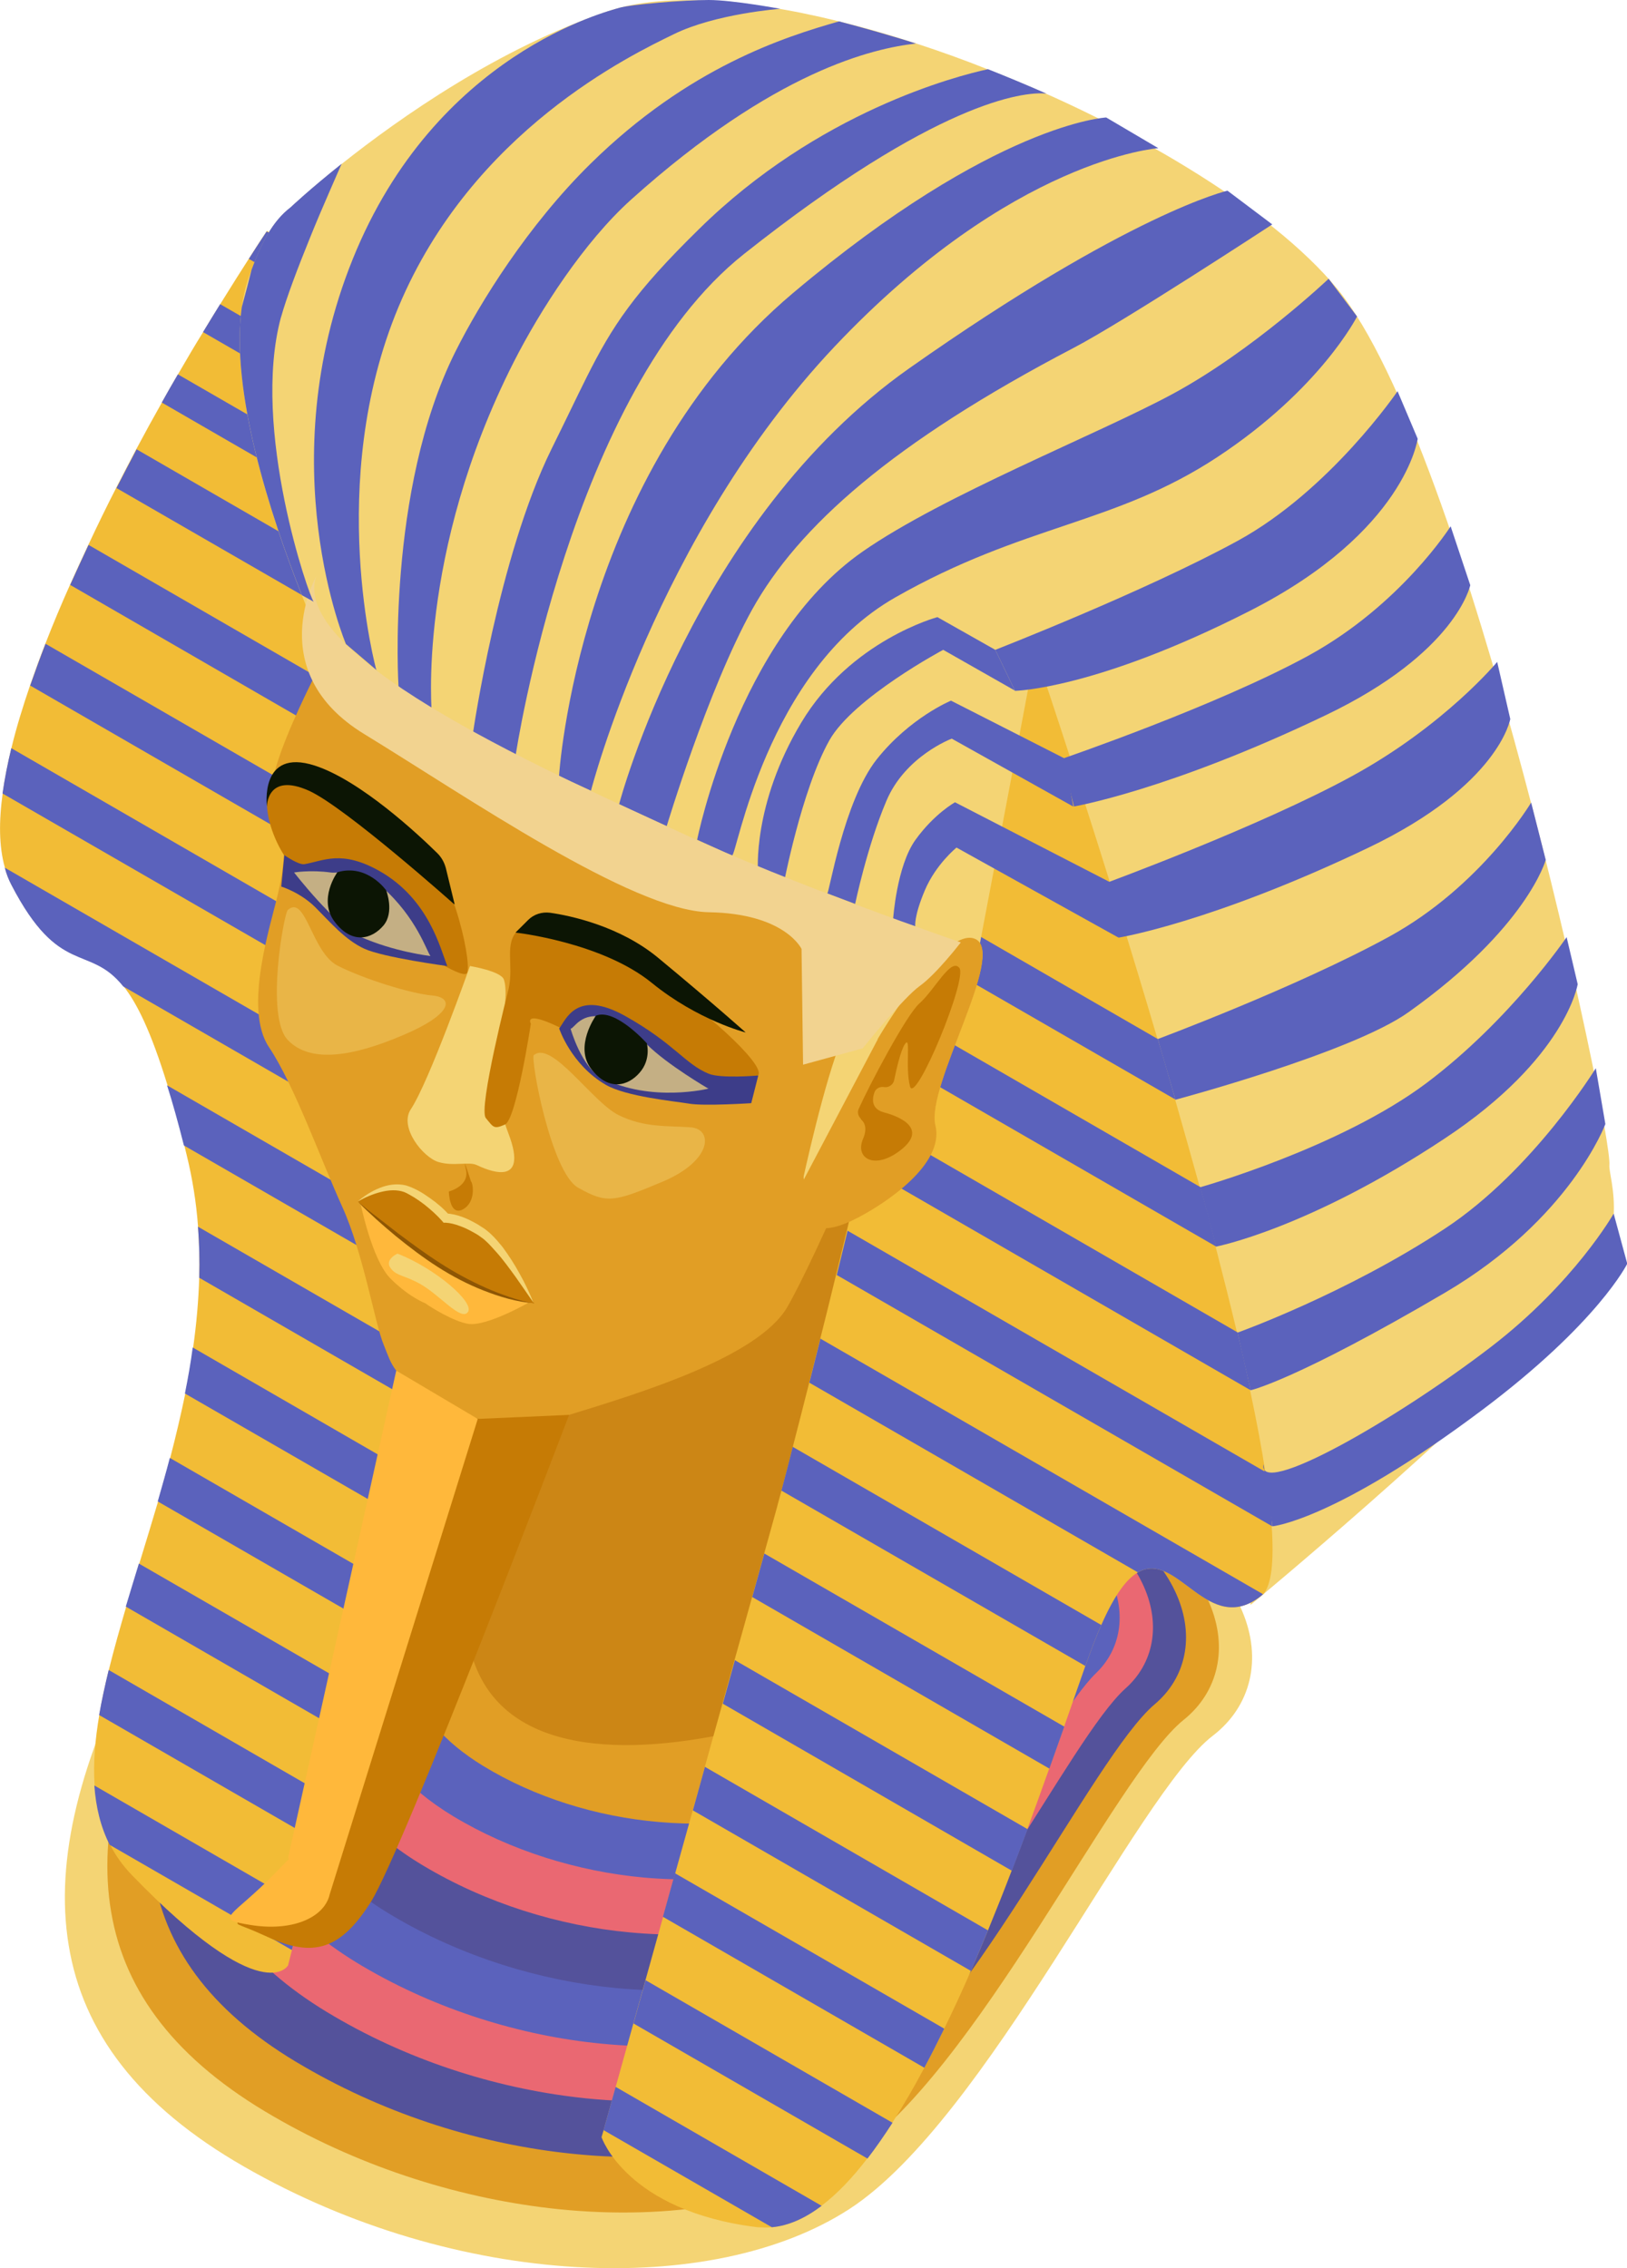 <?xml version="1.0" encoding="UTF-8"?><svg xmlns="http://www.w3.org/2000/svg" viewBox="0 0 64.67 90.16"><defs><style>.d,.e{fill:#f4d474;}.f{fill:#c67b05;}.g{fill:#f2d390;}.h{fill:#cc8615;}.i{fill:#5b62bc;}.j{fill:#f2bc36;}.k{fill:#c4af84;}.l{fill:#0c1504;}.m{fill:#3d3d89;}.n{fill:#8e5604;}.o{fill:#c74e1a;}.p{fill:#e19e25;}.e{opacity:.43;}.q{fill:#ffb83b;}.r{fill:#54529b;}.s{fill:#a17206;}.t{fill:#ea6872;}</style></defs><g id="a"/><g id="b"><g id="c"><g><g><g><path class="d" d="M20.79,54.12s-10.74,2.43-15.29,11.34c-2.28,4.46-3.34,8.41-2.77,11.86,.56,3.44,2.75,6.38,6.97,8.8,8.44,4.85,18.61,5.23,24.07,1.68,5.46-3.55,11.43-16.51,14.44-18.81,3.01-2.31,1.9-7.53-5.44-10.15-7.34-2.62-13.91-6.17-21.98-4.72Z"/><path class="p" d="M21.48,54.41c7.29-2.22,13.64,1.96,20.44,4.43,6.8,2.47,7.87,7.32,5.13,9.52-2.74,2.2-8.24,14.07-13.34,17.36-2.86,1.83-7.03,2.55-11.53,2.09-3.75-.39-7.71-1.6-11.3-3.68-3.89-2.24-5.92-4.95-6.46-8.12-.55-3.19,.41-6.83,2.47-10.95,1.23-2.47,2.99-4.43,4.91-5.96,4.47-3.56,9.51-4.64,9.68-4.69Z"/><path class="r" d="M22.18,54.71c6.76-1.98,12.65,1.84,18.91,4.15,6.26,2.32,7.28,6.79,4.81,8.88-2.47,2.08-7.49,12.89-12.24,15.91-2.71,1.73-6.67,2.4-10.9,1.96-3.56-.36-7.31-1.51-10.68-3.47-3.56-2.05-5.42-4.54-5.95-7.44-.53-2.93,.33-6.26,2.16-10.04,1.13-2.32,2.78-4.19,4.66-5.64,4.19-3.26,8.91-4.21,9.24-4.31Z"/><path class="t" d="M22.87,55c6.22-1.75,11.66,1.71,17.38,3.87,5.71,2.16,6.7,6.27,4.49,8.24-2.21,1.97-6.75,11.7-11.14,14.46-2.58,1.62-6.3,2.24-10.27,1.84-3.37-.34-6.91-1.42-10.06-3.27-3.22-1.88-4.93-4.13-5.44-6.75-.52-2.67,.24-5.7,1.86-9.13,1.02-2.18,2.58-3.95,4.4-5.33,3.9-2.96,8.3-3.79,8.8-3.93Z"/><path class="i" d="M23.56,55.3c5.69-1.51,10.67,1.58,15.84,3.59,5.17,2.01,6.11,5.74,4.17,7.61-1.94,1.86-6.01,10.5-10.04,13.01-2.44,1.51-5.94,2.09-9.65,1.72-3.18-.31-6.51-1.34-9.44-3.06-2.89-1.7-4.44-3.72-4.93-6.07-.5-2.42,.15-5.13,1.55-8.22,.92-2.04,2.37-3.71,4.14-5.02,3.61-2.66,7.69-3.37,8.36-3.55Z"/><path class="r" d="M24.25,55.59c5.15-1.28,9.68,1.45,14.31,3.31,4.63,1.85,5.53,5.22,3.86,6.97-1.67,1.75-5.27,9.31-8.94,11.55-2.3,1.4-5.58,1.93-9.02,1.6-3-.29-6.11-1.25-8.82-2.85-2.56-1.51-3.95-3.3-4.42-5.39-.49-2.16,.06-4.57,1.24-7.32,.81-1.89,2.16-3.47,3.88-4.71,3.31-2.37,7.08-2.96,7.91-3.16Z"/><path class="t" d="M24.95,55.88c4.61-1.05,8.69,1.32,12.78,3.02,4.09,1.7,4.95,4.69,3.54,6.33-1.41,1.64-4.53,8.12-7.84,10.1-2.16,1.3-5.21,1.78-8.4,1.48-2.81-.26-5.71-1.16-8.2-2.65-2.23-1.33-3.46-2.89-3.91-4.7-.47-1.9-.03-4.01,.94-6.41,.71-1.75,1.95-3.24,3.63-4.4,3.02-2.08,6.47-2.55,7.47-2.78Z"/><path class="i" d="M25.64,56.18c4.07-.81,7.7,1.2,11.24,2.74,3.55,1.55,4.36,4.17,3.22,5.7s-3.79,6.92-6.74,8.65c-2.02,1.19-4.85,1.62-7.77,1.36-2.62-.24-5.31-1.07-7.58-2.44-1.9-1.15-2.97-2.48-3.4-4.02-.46-1.64-.13-3.45,.63-5.5,.6-1.62,1.73-3,3.37-4.09,2.72-1.8,5.86-2.17,7.03-2.4Z"/><path class="p" d="M26.33,56.47c3.53-.58,6.7,1.07,9.71,2.46,3,1.39,3.78,3.64,2.91,5.06-.87,1.42-3.06,5.73-5.64,7.2-1.89,1.07-4.48,1.47-7.14,1.23-2.44-.21-4.91-.97-6.97-2.23-1.57-.96-2.49-2.07-2.89-3.33-.45-1.39-.24-2.89,.33-4.59,.49-1.48,1.52-2.77,3.11-3.78,2.42-1.52,5.24-1.8,6.59-2.02Z"/><path class="p" d="M27.72,57.06c2.44-.1,4.72,.81,6.64,1.89,1.92,1.08,2.61,2.59,2.27,3.79-.34,1.2-1.59,3.32-3.44,4.29-1.62,.85-3.75,1.16-5.89,.99-2.06-.16-4.12-.79-5.73-1.82-.91-.59-1.52-1.25-1.87-1.97-.43-.87-.48-1.79-.28-2.78,.24-1.21,1.08-2.33,2.6-3.15,1.8-.98,4-1.18,5.71-1.25Z"/><path class="o" d="M33.13,64.96c-1.49,.72-3.39,1-5.27,.87-1.88-.13-3.73-.68-5.11-1.61-1.38-.93-2.03-2.07-1.96-3.15,.07-1.08,.86-2.12,2.34-2.84,1.49-.72,3.39-1,5.27-.87,1.88,.13,3.73,.68,5.11,1.61,1.38,.93,2.03,2.07,1.96,3.15-.07,1.09-.86,2.12-2.34,2.84Z"/></g><path class="d" d="M62.31,52.25c-4.44,4.8-12.6,11.54-12.6,11.54,0,0-2.93-22.92-9.22-34.42-.89-1.64-1.86-3.04-2.89-4.12-2.3-2.4-5.34-4.7-8.53-6.78-.64-.42-1.28-.82-1.93-1.22-.59-.37-1.19-.73-1.78-1.07-.69-.41-1.37-.8-2.04-1.17-.75-.42-1.48-.82-2.2-1.2-.63-.34-1.25-.66-1.86-.97-3.12-1.6-5.7-2.77-6.96-3.32-.54-.24-.84-.36-.84-.36l.1-.92s.75-.71,2.03-1.73c2.29-1.82,6.26-4.62,10.6-6.07,2.36-.79,5.97-.45,9.9,.6,.77,.2,1.55,.44,2.33,.69,.95,.31,1.9,.65,2.85,1.03,.78,.31,1.55,.63,2.32,.97,1.28,.57,2.53,1.19,3.71,1.84,.64,.35,1.27,.71,1.87,1.08,2.54,1.55,4.67,3.23,6,4.85,5.15,6.28,10.93,33.47,10.8,34.81-.05,.51,1.05,3.02-1.66,5.96Z"/><path class="h" d="M34.78,66.91c-2.83,1.63-22.2,8.16-14.48-10.28,1.27-3.03-2.86-4.29-.03-5.93,2.83-1.63,10.72-5.75,13.56-4.11,2.84,1.64,3.77,18.68,.95,20.31Z"/><g><path class="j" d="M19.9,45.78l-.02,.08-.45,1.74-.66,2.53-.45,1.74-.66,2.53-.45,1.74-.66,2.53-.46,1.74-.66,2.53-.46,1.74-.66,2.53-.46,1.74-.66,2.53-.46,1.74-.66,2.53-.46,1.74-.16,.63s-.98,1.81-6.2-3.58c-.37-.38-.66-.79-.88-1.23-.36-.71-.55-1.5-.61-2.36-.06-.87,.02-1.81,.19-2.8,.1-.58,.23-1.17,.38-1.79,.2-.81,.44-1.65,.69-2.51,.17-.56,.34-1.13,.52-1.71,.25-.81,.5-1.64,.75-2.48,.16-.57,.33-1.15,.48-1.73,.22-.84,.42-1.7,.6-2.56,.12-.6,.23-1.21,.31-1.83,.13-.92,.21-1.84,.24-2.78,.02-.68,0-1.35-.05-2.03-.07-.94-.22-1.88-.45-2.82-.03-.14-.07-.27-.1-.41-.23-.91-.45-1.7-.67-2.39-.65-2.11-1.21-3.25-1.75-3.92-1.37-1.71-2.54-.35-4.45-4.04-.11-.21-.2-.44-.26-.68-.23-.82-.24-1.82-.08-2.96,.08-.57,.2-1.18,.35-1.8,.19-.79,.45-1.63,.74-2.48,.19-.54,.39-1.1,.61-1.66,.3-.77,.63-1.56,.98-2.34,.24-.53,.48-1.06,.73-1.59,.36-.77,.73-1.53,1.11-2.27,.27-.53,.54-1.04,.8-1.54,.33-.62,.67-1.24,1.01-1.84,.21-.38,.43-.76,.64-1.12,.34-.59,.67-1.15,1-1.68,.24-.39,.46-.76,.68-1.11,.44-.71,.83-1.33,1.14-1.81,.44-.69,.71-1.09,.71-1.09l2.29,1.32,.3,1.67,.5,2.76,.31,1.67,.46,2.52,.31,1.67,.5,2.71,.08,.38s-.24,.32-.34,1.48c-.06,.67-.07,1.61,.04,2.93,.05,.63,.13,1.34,.24,2.14,.02,.15,.04,.3,.07,.46,.13,.88,.33,1.83,.56,2.82,.19,.78,.4,1.57,.62,2.37,.35,1.21,.73,2.42,1.11,3.55,.3,.9,.6,1.75,.88,2.51,.78,2.14,1.38,3.61,1.38,3.61Z"/><path class="j" d="M50.2,63.37s-.05,.05-.08,.07c-2.11,1.65-3.32-1.85-4.89-.94-.45,.26-.92,.88-1.45,2.08-.2,.44-.4,.97-.62,1.59l-.02,.05c-.26,.75-.55,1.57-.85,2.43-.19,.54-.39,1.09-.59,1.66-.28,.79-.57,1.59-.87,2.41-.2,.54-.41,1.09-.62,1.64-.3,.79-.62,1.59-.94,2.37-.22,.54-.45,1.08-.68,1.61-.34,.79-.7,1.56-1.06,2.3-.26,.53-.52,1.05-.79,1.55-.41,.78-.84,1.51-1.27,2.18-.33,.51-.66,.99-1,1.43-.59,.77-1.2,1.41-1.81,1.87-.66,.5-1.32,.8-1.99,.86-.19,.02-.37,.01-.56,0-5.22-.64-6.2-3.58-6.2-3.58l.08-.27,.48-1.72,.7-2.51,.48-1.72,.7-2.51,.48-1.73,.7-2.51,.48-1.73,.7-2.51,.48-1.73,.7-2.51,.48-1.73,.51-1.84s.06-.24,.18-.67c.11-.42,.27-1.01,.45-1.74,.19-.73,.41-1.59,.65-2.54,.14-.56,.29-1.14,.44-1.75,.21-.83,.42-1.68,.63-2.55,.14-.59,.29-1.17,.43-1.76,.21-.88,.42-1.74,.61-2.56,.14-.62,.28-1.21,.4-1.77,.22-1,.4-1.88,.53-2.6,.13-.7,.27-1.28,.44-1.76,.39-1.18,.88-1.82,1.31-2.16,.66-.51,1.21-.36,1.21-.36l-.04-.97-.42-10.91,3.7,.83s2.31,6.84,4.61,14.64c.24,.79,.47,1.6,.7,2.41,.33,1.16,.66,2.32,.98,3.48,.22,.8,.43,1.59,.63,2.37,.3,1.17,.59,2.31,.85,3.41,.19,.79,.36,1.56,.52,2.3,.25,1.18,.46,2.28,.61,3.27,.12,.79,.21,1.51,.25,2.15,.09,1.36,0,2.32-.36,2.71Z"/><g><path class="i" d="M15.35,23.91s-.24,.32-.34,1.48l-10.38-5.99c.27-.53,.54-1.04,.8-1.54l9.85,5.69,.08,.38Z"/><path class="i" d="M46.73,43.71l-9.76-5.63c.66-.51,1.21-.36,1.21-.36l-.04-.97,7.88,4.55c.24,.79,.47,1.6,.7,2.41Z"/><path class="i" d="M15.28,30.47L2.79,23.25c.24-.53,.48-1.06,.73-1.59l11.53,6.66c.05,.63,.13,1.34,.24,2.14Z"/><path class="i" d="M48.34,49.55l-13.11-7.57c.12-.69,.27-1.27,.44-1.75l12.05,6.96c.22,.8,.43,1.59,.63,2.37Z"/><path class="i" d="M16.54,36.11L1.2,27.25c.19-.54,.39-1.1,.61-1.66l14.1,8.14c.19,.78,.4,1.57,.62,2.37Z"/><path class="i" d="M49.71,55.26l-15.41-8.9c.14-.62,.28-1.21,.4-1.77l14.49,8.37c.19,.79,.36,1.56,.52,2.3Z"/><path class="i" d="M18.52,42.17L.1,31.54c.08-.57,.2-1.18,.35-1.8l17.19,9.93c.3,.9,.6,1.75,.88,2.51Z"/><path class="i" d="M50.57,60.67l-17.31-9.99c.14-.59,.29-1.17,.43-1.76l16.63,9.6c.12,.79,.21,1.51,.25,2.15Z"/><path class="i" d="M19.88,45.86l-.45,1.74-14.53-8.39c-1.37-1.71-2.54-.35-4.45-4.04-.11-.21-.2-.44-.26-.68l19.69,11.37Z"/><path class="i" d="M50.2,63.37s-.05,.05-.08,.07c-2.11,1.65-3.32-1.85-4.89-.94l-13.06-7.54c.14-.56,.29-1.14,.44-1.75l17.58,10.15Z"/><path class="i" d="M18.76,50.14l-.45,1.74-11-6.35c-.23-.91-.45-1.7-.67-2.39l12.12,7Z"/><path class="i" d="M43.78,64.58c-.2,.44-.4,.97-.62,1.59l-.02,.05-12.08-6.97c.11-.42,.27-1.01,.45-1.74l12.26,7.08Z"/><path class="i" d="M17.65,54.41l-.45,1.74-9.28-5.36c.02-.68,0-1.35-.05-2.03l9.79,5.65Z"/><path class="i" d="M42.3,68.64c-.19,.54-.39,1.09-.59,1.66l-11.81-6.82,.48-1.73,11.92,6.88Z"/><path class="i" d="M16.53,58.68l-.46,1.74-8.72-5.03c.12-.6,.23-1.21,.31-1.83l8.86,5.12Z"/><path class="i" d="M40.84,72.72c-.2,.54-.41,1.09-.62,1.64l-11.49-6.64,.48-1.73,11.64,6.72Z"/><path class="i" d="M15.41,62.95l-.46,1.74-8.68-5.01c.16-.57,.33-1.15,.48-1.73l8.66,5Z"/><path class="i" d="M39.27,76.73c-.22,.54-.45,1.08-.68,1.61l-11.05-6.38,.48-1.73,11.25,6.5Z"/><path class="i" d="M14.29,67.22l-.46,1.74-8.83-5.1c.17-.56,.34-1.13,.52-1.71l8.77,5.06Z"/><path class="i" d="M37.53,80.64c-.26,.53-.52,1.05-.79,1.55l-10.39-6,.48-1.73,10.69,6.17Z"/><path class="i" d="M13.18,71.5l-.46,1.74-8.78-5.07c.1-.58,.23-1.17,.38-1.79l8.86,5.12Z"/><path class="i" d="M35.48,84.37c-.33,.51-.66,.99-1,1.43l-9.3-5.37,.48-1.72,9.82,5.67Z"/><path class="i" d="M12.06,75.77l-.46,1.74-7.24-4.18c-.36-.71-.55-1.5-.61-2.36l8.31,4.8Z"/><path class="i" d="M32.67,87.67c-.66,.5-1.32,.8-1.99,.86l-6.69-3.86,.48-1.72,8.19,4.73Z"/></g><path class="i" d="M14.77,20.82l-8.34-4.82c.21-.38,.43-.76,.64-1.12l7.4,4.27,.31,1.67Z"/><path class="i" d="M13.2,12.2l-3.31-1.91c.44-.69,.71-1.09,.71-1.09l2.29,1.32,.3,1.67Z"/><path class="i" d="M14.01,16.63l-5.94-3.43c.24-.39,.46-.76,.68-1.11l4.96,2.86,.31,1.67Z"/></g><polygon class="s" points="21.45 56.35 14.22 75.45 12.58 75.07 18.91 54.88 21.45 56.35"/><path class="p" d="M13.39,25.18s-3.13,5.64-2.52,6.67c.61,1.02,.46,2.45,.18,3.67-.28,1.22-1.39,4.57-.36,6.1,1.02,1.53,2.06,4.47,2.91,6.34,.85,1.87,1.31,4.69,1.65,5.49,.33,.81,.37,1.24,1.86,2.06s2.75,1.57,5.51,.73c2.76-.85,7.5-2.28,8.67-4.28,1.16-2,3.98-8.68,3.98-8.68,0,0,1.22-8.06,.85-9.1-.38-1.04-22.72-9-22.72-9Z"/><path class="d" d="M18.68,38.4s-1.62,4.59-2.35,5.69c-.48,.72,.49,1.92,1.1,2.1,.61,.18,1.2-.03,1.52,.12,.3,.14,2.14,1.02,1.25-1.28-.9-2.31,.16-5.09-.17-6.09-.11-.34-1.34-.54-1.34-.54Z"/><path class="f" d="M26.27,39.03s-3.9-3.72-5.66-2.08c-.59,.55-.18,1.37-.39,2.34,0,0-1.22,4.77-.91,5.15,.31,.38,.32,.45,.76,.26,.45-.19,1.03-4,1.03-4.01,0,0-.34-.59,1.27,.21,1.61,.8,6.77,3.01,7.76,1.85,.36-.42-2.46-2.87-3.86-3.71Z"/><path class="f" d="M16.47,33.35s-3.9-3.72-5.66-2.08c-.59,.55,.16,3.15,1.76,3.95,1.61,.8,5.82,3.96,6,3.44,.19-.52-.7-4.47-2.11-5.31Z"/><path class="q" d="M21.15,51.7s-1.79,1.05-2.55,.92c-.58-.1-1.47-.65-1.7-.82-.23-.09-.78-.38-1.37-.97-.76-.75-1.22-3.09-1.22-3.09,0,0,1.74,.32,2.04,.62l1.39,1.09,1.38,.51c.3,.05,2.04,1.74,2.04,1.74Z"/><path class="f" d="M21.22,51.8s-1.94-.16-4.45-1.97c-1.56-1.12-2.54-2.07-2.54-2.07,0,0,1.14-.87,2.04-.44,.77,.36,1.32,.94,1.46,1.1,.14,0,.69,.06,1.46,.58,.9,.61,2.04,2.8,2.04,2.8Z"/><path class="n" d="M21.22,51.8c-.69-.05-1.35-.25-1.99-.5-.64-.25-1.25-.57-1.83-.94-.58-.37-1.13-.79-1.66-1.22-.53-.44-1.04-.89-1.52-1.38,.26,.22,.53,.44,.8,.64,.27,.21,.54,.42,.81,.63,.55,.41,1.09,.81,1.67,1.18,.57,.37,1.17,.69,1.79,.97,.31,.14,.63,.26,.95,.37,.32,.11,.65,.2,.99,.26Z"/><path class="d" d="M14.22,47.76c.25-.22,.54-.41,.87-.54,.32-.13,.69-.19,1.05-.1,.19,.06,.34,.13,.49,.21,.15,.08,.3,.18,.44,.28,.29,.2,.55,.42,.78,.68l-.13-.06c.48,.03,.89,.22,1.27,.44,.09,.06,.19,.12,.28,.18,.09,.07,.18,.14,.26,.22,.16,.15,.3,.32,.44,.49,.26,.35,.49,.71,.69,1.08,.21,.37,.39,.76,.55,1.15-.24-.35-.48-.7-.72-1.04-.25-.34-.49-.68-.77-.99-.14-.15-.27-.31-.42-.44-.07-.07-.15-.12-.23-.18-.08-.06-.17-.11-.26-.16-.18-.1-.36-.19-.54-.25-.18-.07-.38-.12-.56-.13h-.08l-.05-.06c-.21-.24-.46-.46-.71-.66-.13-.1-.26-.19-.4-.28-.14-.08-.28-.17-.41-.22-.28-.1-.61-.08-.92,0-.32,.08-.62,.21-.92,.38Z"/><path class="d" d="M41.2,25.62l-.71,3.76-1.7,8.96s-10.87-.65-18.21-7.14l-.14,.46-7.04-4.75s-.64-1.31-1.4-3.24c-1.26-3.2-2.85-8.09-2.39-11.45,.06-.43,.15-.83,.28-1.2,.04-.1,.07-.2,.11-.29,.39-1.06,.83-1.93,1.55-2.48,.41-.32,.91-.53,1.54-.62,2.23-.3,6.1,1,13.45,4.93,13.38,8.28,14.67,13.06,14.67,13.06Z"/><g><path class="m" d="M17.78,38.4c-.27-.66-.72-2.66-2.7-3.78-1.51-.85-2.22-.4-2.98-.27-.23,.04-.8-.36-.8-.36l-.12,1.25s.76,.23,1.36,.83c.6,.6,1.18,1.29,1.94,1.64,.76,.35,3.3,.69,3.3,.69Z"/><path class="k" d="M17.11,38s-1.44-.16-2.82-.78c-.98-.45-2.6-2.54-2.6-2.54,0,0,.64-.11,1.45,0,.33,.05,1.13-.23,2.04,.57,1.39,1.23,1.79,2.59,1.93,2.75Z"/><path class="m" d="M22.22,40.89c.27-.34,.68-1.6,2.64-.5,1.96,1.1,2.36,1.9,3.31,2.29,.49,.2,1.97,.07,1.97,.07l-.28,1.1s-1.87,.12-2.46,.02c-.6-.1-2.51-.28-3.32-.75-1.38-.8-1.85-2.23-1.85-2.23Z"/><path class="k" d="M28.17,43.27s-2.29,.57-4.24-.42c-.82-.42-1.25-1.96-1.25-1.96,.14,0,.42-.7,1.39-.44,.15,.04,.32,.1,.51,.2,.41,.2,.79,.51,1.12,.85,.8,.81,2.47,1.78,2.47,1.78Z"/></g><path class="l" d="M18.05,35.94s-4.33-3.86-5.77-4.51c-1.68-.75-1.67,.63-1.67,.63,0,0-.31-2.34,1.9-1.63,1.82,.59,4.13,2.75,4.88,3.49,.16,.16,.27,.36,.33,.58l.35,1.44Z"/><path class="l" d="M20.5,37.07s3.42,.38,5.41,2c1.83,1.49,3.73,1.97,3.73,1.97,0,0-1.26-1.13-3.47-2.96-1.54-1.28-3.53-1.69-4.31-1.8-.32-.04-.64,.06-.87,.29l-.49,.49Z"/><path class="f" d="M18.98,56.4s-6.34,17.13-7.97,18.82c-1.63,1.69-2.3,.88-.51,1.71,1.79,.84,2.94,.74,4.24-1.33,1.3-2.06,7.88-19.36,7.88-19.36l-3.63,.16Z"/></g><path class="f" d="M18.72,46.96c.08,.05,.21,.82-.32,1.11-.54,.29-.56-.71-.56-.71,0,0,.84-.21,.68-.88-.16-.66,.2,.48,.2,.48Z"/><path class="d" d="M15.8,49.83s-.52,.23-.28,.57c.24,.33,.55,.28,1.19,.64,.79,.45,1.62,1.49,1.89,1.11,.27-.38-1.29-1.73-2.8-2.32Z"/><path class="e" d="M11.44,36.17c-.15,.12-.9,4.23,0,5.17,.9,.94,2.6,.65,4.57-.19,1.97-.83,2.05-1.5,1.17-1.58s-2.72-.66-3.75-1.18c-1.04-.52-1.27-2.83-1.98-2.23Z"/><path class="e" d="M21.22,41.93c-.15,.12,.68,4.67,1.76,5.28,1.14,.64,1.41,.58,3.38-.25,1.97-.84,1.98-2.08,1.1-2.15-.88-.07-1.84,.03-2.88-.49-1.04-.52-2.65-2.98-3.36-2.38Z"/><path class="l" d="M23.68,40.38s-.87,1.22-.18,2.11c.69,.9,1.47,.68,1.93,.14,.46-.53,.28-1.16,.28-1.16,0,0-1.25-1.4-2.02-1.1Z"/><path class="l" d="M13.41,34.67s-.79,1.08-.1,1.98c.69,.9,1.47,.68,1.93,.14,.45-.53,.11-1.4,.11-1.4,0,0-.75-1.07-1.94-.72Z"/><path class="q" d="M15.75,54.48l-4.3,19.37,.04,.04c-.15,.15-.33,.33-.55,.56-1.7,1.76-2.53,1.82-.95,2.07,1.58,.25,2.84-.26,3.1-1.16,0-.03,.02-.07,.03-.11l5.87-18.85-3.24-1.92Zm-3.55,19.01l.04-.11s-.03,.09-.04,.11Z"/><path class="p" d="M12.24,73.38s-.03,.09-.04,.11l.04-.11Z"/><path class="i" d="M31.13,35.24s.72-3.83,1.84-5.82c.96-1.69,4.52-3.59,4.52-3.59l2.85,1.62-.78-1.62-2.3-1.3s-3.45,.92-5.41,4.19c-1.96,3.27-1.72,5.96-1.72,5.96l.99,.55Z"/><g><path class="d" d="M33.78,40.61c.75-1.29,3.77-3.89,4.99-3.28,1.22,.6-1.98,5.83-1.6,7.4,.32,1.34-2.18,3.09-2.89,3.55-.11,.07-.26,.07-.37,0l-1.81-1.19c-.12-.08-.18-.22-.15-.36,.22-.98,1.1-4.87,1.83-6.12Z"/><path class="p" d="M34.88,41.31s2.67-4.58,3.9-3.98c1.22,.6-1.98,5.83-1.6,7.4,.38,1.56-2.02,3.12-3.08,3.67-2.83,1.49-2.19-1.44-2.19-1.44l2.98-5.65Z"/><path class="f" d="M34.22,44.47c-.11-.1-.15-.26-.09-.39,.41-.92,1.89-3.73,2.41-4.19,.62-.55,1.25-1.83,1.59-1.42,.35,.41-1.76,5.49-1.96,4.71-.2-.78,.05-2.05-.2-1.68-.17,.25-.34,1-.43,1.44-.04,.18-.22,.3-.4,.27-.17-.03-.34,.06-.39,.23-.09,.27-.11,.65,.4,.78,.82,.22,1.66,.72,.63,1.51s-1.8,.3-1.48-.45c.19-.44,.06-.67-.08-.79Z"/></g><path class="i" d="M32.88,35.52c.07,.03,.65-3.67,1.97-5.34,1.32-1.66,2.95-2.33,2.95-2.33l4.52,2.3,.34,1.91-4.83-2.7s-1.85,.69-2.6,2.48c-.76,1.79-1.24,4.09-1.24,4.09l-1.11-.42Z"/><path class="i" d="M35.5,36.53s.14-2.11,.89-3.15c.75-1.04,1.57-1.49,1.57-1.49l6.5,3.35v2.03l-6.44-3.58s-.82,.66-1.26,1.7c-.44,1.04-.38,1.43-.38,1.43l-.89-.29Z"/><path class="i" d="M41.58,3.72c-.91-.09-4.38,.33-12,6.37-6.91,5.47-9.08,19.91-9.08,19.91l-1.7-.86s1.01-7.01,3.12-11.29c.56-1.13,.99-2.04,1.39-2.84,1.03-2.06,1.9-3.38,4.47-5.9,4.75-4.68,10.25-6.09,11.49-6.36,.78,.31,1.55,.63,2.32,.97Z"/><path class="i" d="M36.41,1.73c-1.69,.19-5.61,1.07-11.32,6.2-1.88,1.69-3.62,4.4-4.66,6.44-3.9,7.68-3.26,14.07-3.26,14.07l-1.33-1.16s-.5-7.77,2.26-13.3c.98-1.96,2.89-5.03,5.37-7.47,3.91-3.85,7.74-5.05,9.88-5.66,.77,.2,2.26,.62,3.05,.88Z"/><path class="i" d="M22.22,30.85s.73-11.99,9.31-19.21c8.04-6.77,12.44-6.97,12.44-6.97l2.07,1.22s-5.8,.4-12.88,7.9c-7.07,7.5-9.67,17.64-9.67,17.64l-1.27-.58Z"/><path class="i" d="M40.34,27.46s3.2-.05,9.36-3.19c6.16-3.14,6.65-6.83,6.65-6.83l-.8-1.89s-2.68,3.94-6.36,5.95c-3.68,2.01-9.63,4.33-9.63,4.33l.78,1.62Z"/><path class="i" d="M42.67,32.06s3.78-.64,10.02-3.63c5.21-2.49,5.75-5.17,5.75-5.17l-.78-2.34s-1.98,3.13-5.65,5.14c-3.68,2.01-9.79,4.1-9.79,4.1l.47,1.9Z"/><path class="i" d="M44.46,37.27s3.68-.59,9.92-3.57c5.21-2.49,5.65-5.12,5.65-5.12l-.52-2.27s-2.09,2.53-5.77,4.54c-3.68,2.01-9.78,4.25-9.78,4.25l.5,2.17Z"/><path class="i" d="M46.73,43.71s7.01-1.87,9.26-3.48c4.71-3.35,5.45-6.05,5.45-6.05l-.58-2.28s-1.98,3.33-5.66,5.34c-3.68,2.01-9.18,4.06-9.18,4.06l.7,2.41Z"/><path class="i" d="M48.34,49.55s3.66-.7,9.09-4.3c4.82-3.19,5.28-6.13,5.28-6.13l-.44-1.87s-2.22,3.28-5.57,5.8c-3.44,2.58-8.99,4.14-8.99,4.14l.63,2.37Z"/><path class="i" d="M49.71,55.26s1.77-.38,7.73-3.88c4.98-2.93,6.37-6.7,6.37-6.7l-.38-2.22s-2.49,4.06-5.99,6.37c-3.94,2.6-8.25,4.14-8.25,4.14l.52,2.3Z"/><path class="i" d="M50.57,60.67s2.46-.21,8.35-4.63c4.62-3.47,5.76-5.81,5.76-5.81l-.54-1.99s-1.56,2.75-4.88,5.3c-3.83,2.94-9.28,6.03-9.04,4.66l.36,2.47Z"/><path class="i" d="M29.1,34c.17,.07,1.34-7.32,6.48-10.25,5.14-2.93,8.73-2.89,12.82-5.59,4.09-2.7,5.54-5.58,5.54-5.58l-1.13-1.5s-3.01,2.86-6.22,4.59c-2.95,1.59-9.1,4.02-12.31,6.26-4.98,3.47-6.57,11.45-6.57,11.45l1.39,.63Z"/><path class="i" d="M24.61,31.96s2.97-11.29,11.53-17.32c8.79-6.19,12.65-7.06,12.65-7.06l1.78,1.34s-5.94,3.89-7.9,4.91c-7.21,3.77-10.94,7.1-12.78,10.41-1.76,3.18-3.39,8.6-3.39,8.6l-1.89-.87Z"/><path class="g" d="M12.58,22.89s-2.17,3.81,1.9,6.29c4.06,2.48,10.65,7.02,13.69,7.08,3.04,.05,3.69,1.46,3.69,1.46l.06,4.6,2.37-.65s1.61-2.01,2.27-2.48c.66-.47,1.63-1.73,1.63-1.73,0,0-6.73-2.31-11.17-4.38-4.43-2.07-15.59-6.88-14.45-10.18Z"/><path class="i" d="M14.96,26.64s-2.05-7.43,.88-14.44C18.78,5.19,25.1,2.18,26.78,1.36c1.67-.82,4.23-1.01,4.23-1.01C31,.35,29.14,0,28.17,0c-.97,0-3.12,.18-3.55,.31-.43,.13-7.3,1.81-10.6,9.99-3.3,8.18-.27,15.3-.27,15.3l1.22,1.04Z"/><path class="i" d="M11.17,12.6c-1.21,4.46,1.14,11.19,1.3,11.32-.1-.06-.47-.26-.47-.26-1.26-3.2-2.85-8.09-2.39-11.45,.15-.55,.28-1.04,.39-1.49,.39-1.06,.83-1.93,1.55-2.48,0,0,.75-.71,2.03-1.73,0,0-.2,.45-.49,1.12-.23,.53-.52,1.2-.8,1.9-.45,1.11-.9,2.29-1.12,3.08Z"/></g></g></g></svg>